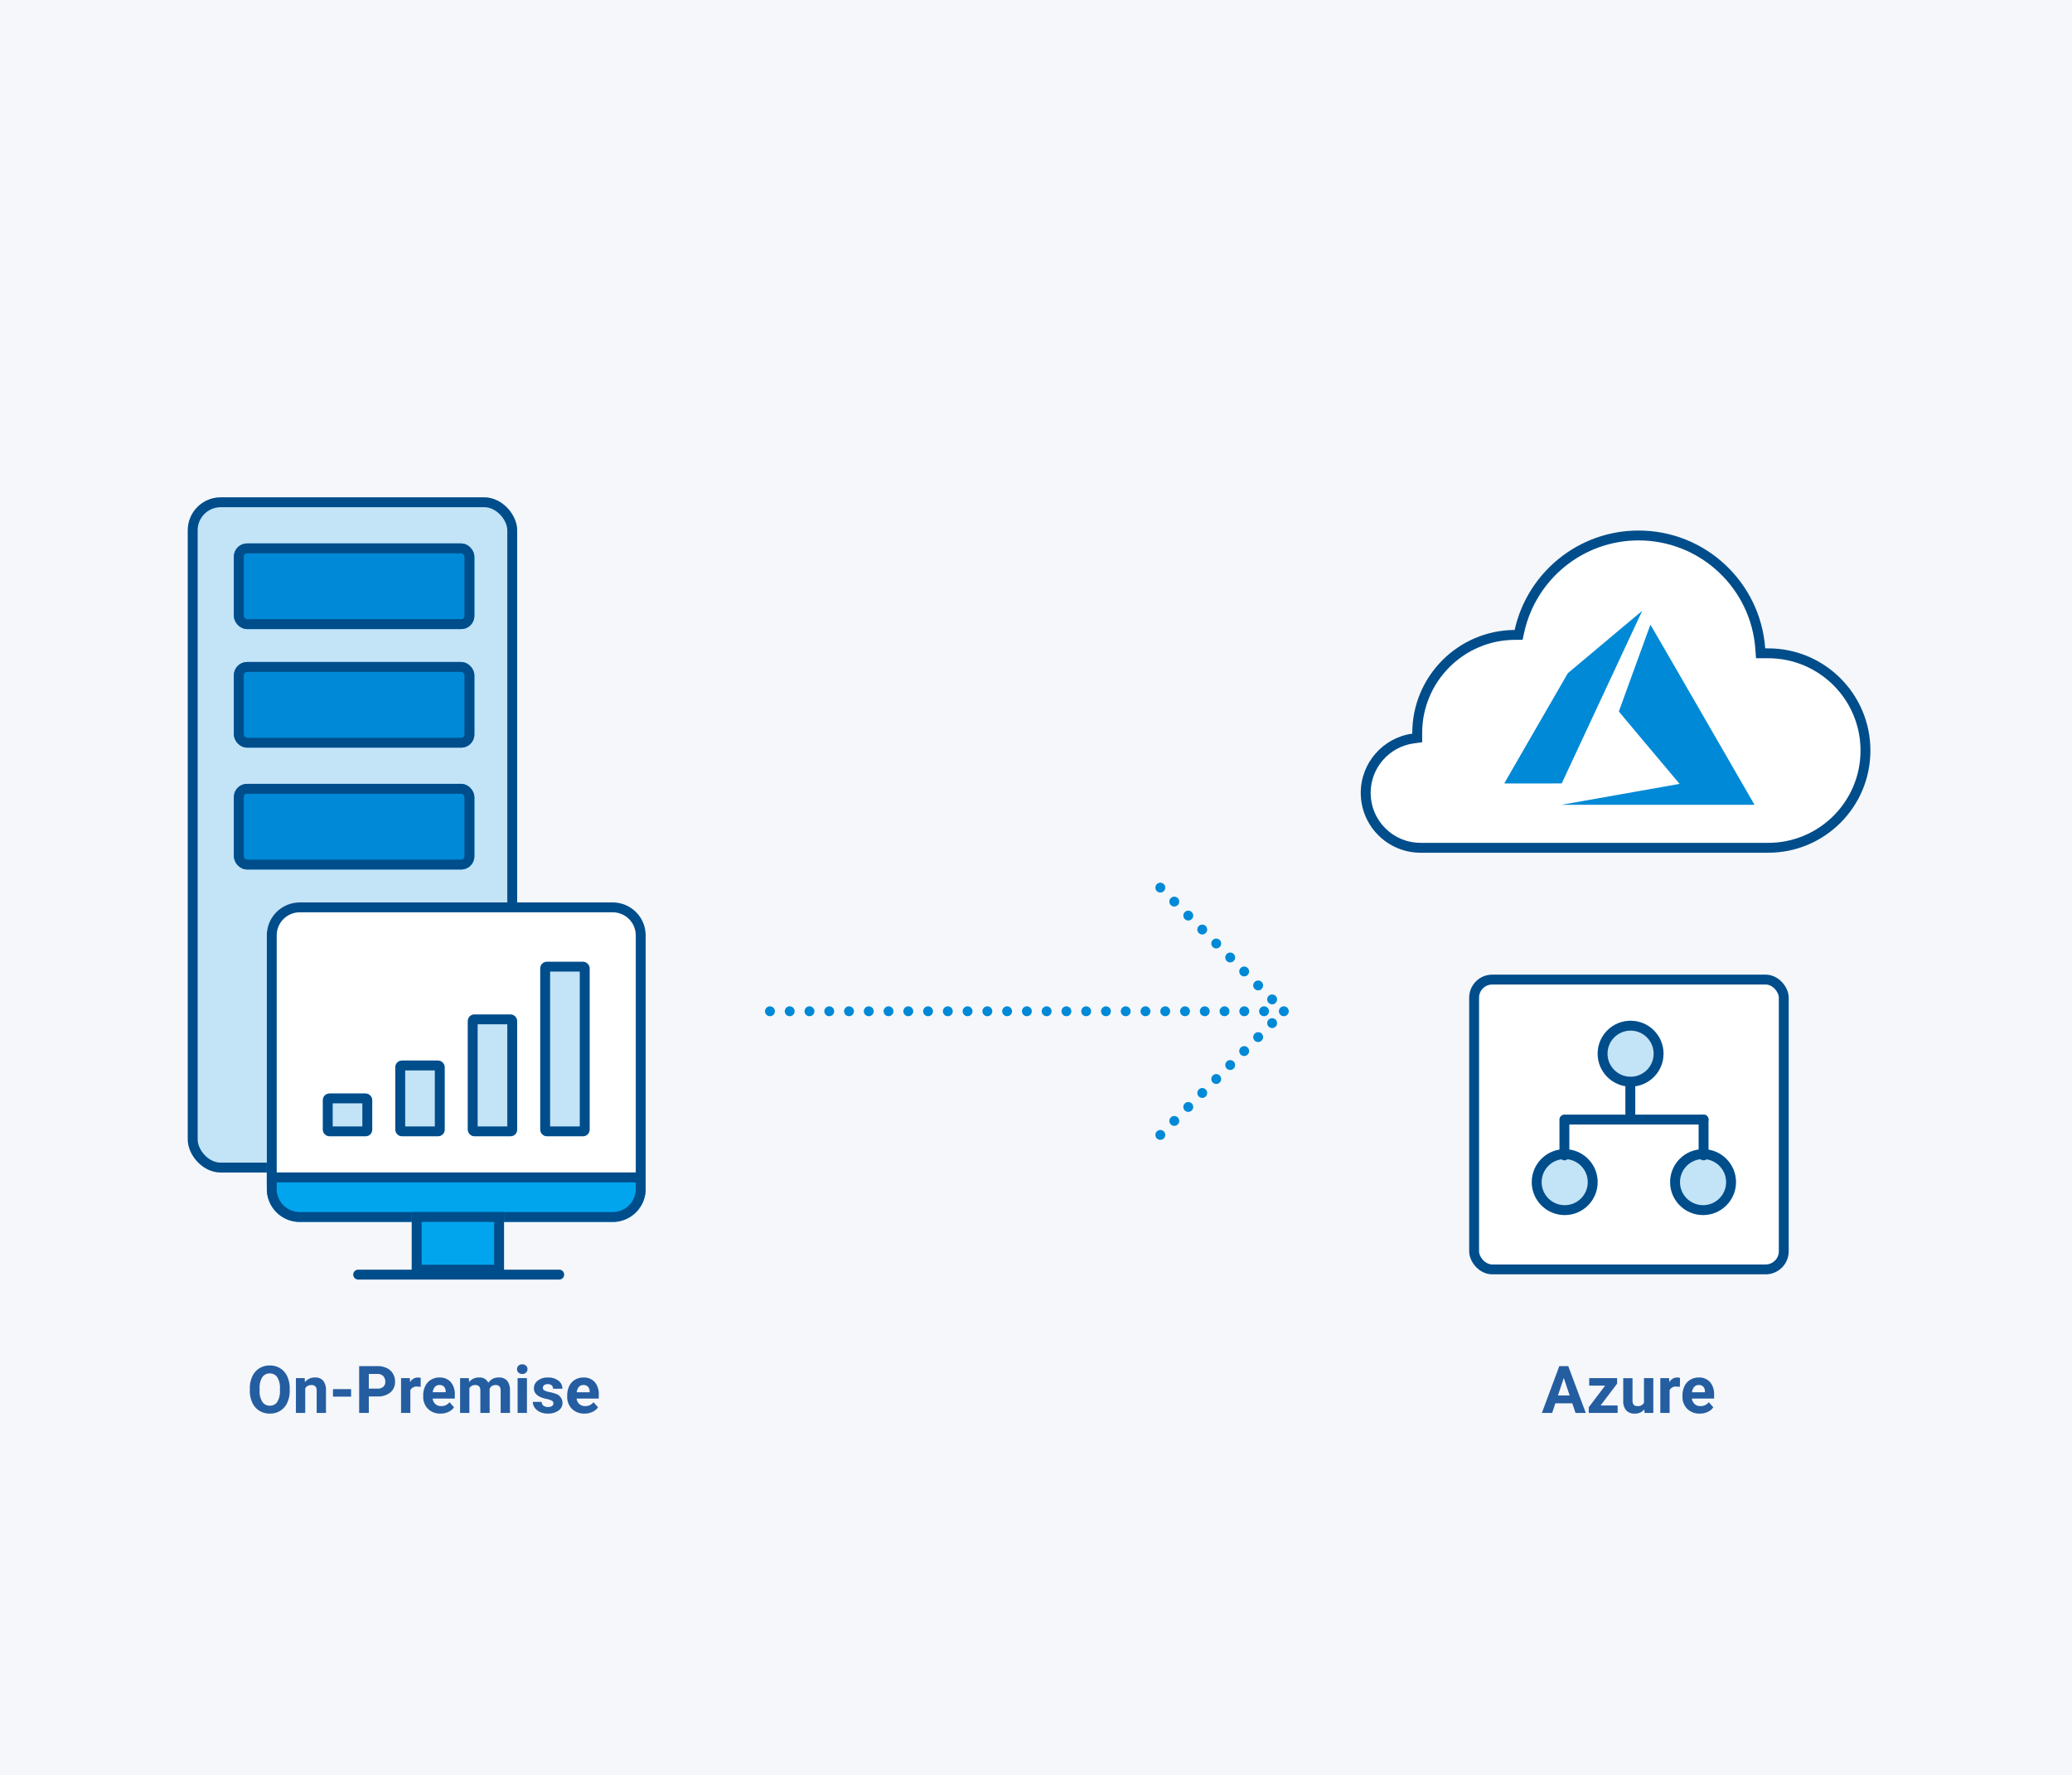<svg xmlns="http://www.w3.org/2000/svg" width="629" height="539" viewBox="0 0 629 539">
  <g id="cloud-migration" transform="translate(-974 -793)">
    <rect id="Rectangle_7438" data-name="Rectangle 7438" width="629" height="539" transform="translate(974 793)" fill="#f5f7fa"/>
    <g id="Group_25065" data-name="Group 25065" transform="translate(-54 31)">
      <g id="Rectangle_7446" data-name="Rectangle 7446" transform="translate(1085 913)" fill="#c3e3f7" stroke="#004d8b" stroke-width="3">
        <rect width="100" height="205" rx="10" stroke="none"/>
        <rect x="1.5" y="1.5" width="97" height="202" rx="8.5" fill="none"/>
      </g>
      <g id="Rectangle_7447" data-name="Rectangle 7447" transform="translate(1099 927)" fill="#0089d6" stroke="#004d8b" stroke-width="3">
        <rect width="73" height="26" rx="4" stroke="none"/>
        <rect x="1.5" y="1.5" width="70" height="23" rx="2.5" fill="none"/>
      </g>
      <g id="Rectangle_7448" data-name="Rectangle 7448" transform="translate(1099 963)" fill="#0089d6" stroke="#004d8b" stroke-width="3">
        <rect width="73" height="26" rx="4" stroke="none"/>
        <rect x="1.5" y="1.5" width="70" height="23" rx="2.5" fill="none"/>
      </g>
      <g id="Rectangle_7449" data-name="Rectangle 7449" transform="translate(1099 1000)" fill="#0089d6" stroke="#004d8b" stroke-width="3">
        <rect width="73" height="26" rx="4" stroke="none"/>
        <rect x="1.5" y="1.5" width="70" height="23" rx="2.5" fill="none"/>
      </g>
    </g>
    <g id="Azure" transform="translate(952.084 32.139)">
      <g id="Union_14" data-name="Union 14" transform="translate(435.003 921.943)" fill="#fff">
        <path d="M 123.691 96.325 L 52.502 96.325 L 18.167 96.325 C 13.716 96.325 9.53 94.591 6.382 91.443 C 3.234 88.295 1.5 84.109 1.5 79.657 C 1.5 75.61 2.968 71.709 5.634 68.67 C 8.275 65.66 11.902 63.699 15.847 63.15 L 17.147 62.969 L 17.14 61.656 C 17.139 61.601 17.139 61.545 17.139 61.49 C 17.139 57.481 17.92 53.592 19.461 49.93 C 20.949 46.393 23.081 43.213 25.797 40.478 C 28.513 37.744 31.677 35.592 35.201 34.081 C 38.846 32.517 42.723 31.712 46.723 31.687 L 47.919 31.679 L 48.178 30.511 C 49.084 26.422 50.669 22.542 52.891 18.978 C 55.071 15.48 57.801 12.385 61.004 9.781 C 64.235 7.155 67.848 5.108 71.743 3.699 C 75.774 2.24 80.012 1.5 84.339 1.5 C 93.765 1.5 102.745 5.046 109.627 11.485 C 116.475 17.892 120.615 26.557 121.282 35.883 L 121.382 37.276 L 122.778 37.276 L 123.691 37.276 C 127.677 37.276 131.543 38.056 135.182 39.595 C 138.698 41.082 141.855 43.211 144.567 45.923 C 147.279 48.635 149.408 51.793 150.895 55.308 C 152.434 58.947 153.215 62.813 153.215 66.8 C 153.215 70.786 152.434 74.653 150.895 78.292 C 149.408 81.807 147.279 84.965 144.567 87.677 C 141.855 90.389 138.698 92.518 135.182 94.005 C 131.543 95.544 127.677 96.325 123.691 96.325 Z" stroke="none"/>
        <path d="M 123.691 94.825 C 127.475 94.825 131.145 94.084 134.598 92.623 C 137.935 91.212 140.932 89.191 143.507 86.616 C 146.081 84.042 148.102 81.044 149.513 77.707 C 150.974 74.254 151.715 70.584 151.715 66.8 C 151.715 63.015 150.974 59.345 149.514 55.892 C 148.102 52.556 146.081 49.558 143.507 46.984 C 140.932 44.409 137.935 42.388 134.598 40.977 C 131.145 39.516 127.475 38.776 123.691 38.776 L 119.985 38.776 L 119.786 35.99 C 119.146 27.043 115.174 18.729 108.602 12.58 C 101.999 6.402 93.383 3 84.339 3 C 80.186 3 76.12 3.71 72.254 5.109 C 68.517 6.462 65.05 8.425 61.951 10.945 C 58.876 13.444 56.256 16.414 54.164 19.771 C 52.032 23.19 50.511 26.913 49.642 30.835 L 49.125 33.171 L 46.732 33.187 C 42.934 33.211 39.253 33.975 35.792 35.459 C 32.445 36.894 29.441 38.938 26.862 41.535 C 24.282 44.133 22.257 47.153 20.844 50.512 C 19.381 53.988 18.639 57.682 18.639 61.49 C 18.639 61.543 18.639 61.596 18.64 61.648 L 18.654 64.274 L 16.054 64.636 C 12.466 65.135 9.165 66.919 6.761 69.66 C 4.336 72.424 3 75.975 3 79.657 C 3 83.708 4.578 87.517 7.443 90.382 C 10.307 93.247 14.116 94.825 18.167 94.825 L 123.691 94.825 M 123.691 97.825 L 18.167 97.825 C 8.134 97.825 -6.841245067334967e-06 89.69 -6.841245067334967e-06 79.657 C -6.841245067334967e-06 70.481 6.803 62.895 15.64 61.664 C 15.639 61.606 15.639 61.548 15.639 61.49 C 15.639 44.268 29.532 30.296 46.713 30.187 C 50.539 12.917 65.932 -4.237962912156945e-06 84.339 -4.237962912156945e-06 C 104.685 -4.237962912156945e-06 121.347 15.779 122.778 35.776 L 123.691 35.776 C 140.825 35.776 154.715 49.666 154.715 66.8 C 154.715 83.934 140.825 97.825 123.691 97.825 Z" stroke="none" fill="#004d8b"/>
      </g>
      <path id="Microsoft_Azure-Logo.wine" d="M35.141,55.694q8.96-1.581,17.915-3.171l.166-.035-9.214-10.96c-5.067-6.028-9.214-10.983-9.214-11.011,0-.054,9.514-26.254,9.567-26.347.018-.031,6.492,11.147,15.695,27.1C68.672,46.2,75.775,58.511,75.841,58.627l.12.21-29.282,0-29.282,0ZM0,52.352C0,52.337,4.341,44.8,9.648,35.6L19.3,18.885,30.539,9.45C36.722,4.261,41.8.008,41.819,0a1.985,1.985,0,0,1-.181.455c-.12.258-5.613,12.042-12.208,26.186L17.438,52.358l-8.719.011C3.924,52.375,0,52.368,0,52.352Z" transform="translate(478.569 946.37)" fill="#0089d6"/>
    </g>
    <g id="Group_25063" data-name="Group 25063" transform="translate(655 83.919)">
      <g id="Rectangle_7437" data-name="Rectangle 7437" transform="translate(765 1004.999)" fill="#fff" stroke="#004d8b" stroke-width="3">
        <rect width="97" height="91" rx="7" stroke="none"/>
        <rect x="1.5" y="1.5" width="94" height="88" rx="5.5" fill="none"/>
      </g>
      <g id="Ellipse_638" data-name="Ellipse 638" transform="translate(804 1018.999)" fill="#c3e3f7" stroke="#004d8b" stroke-width="3">
        <circle cx="10" cy="10" r="10" stroke="none"/>
        <circle cx="10" cy="10" r="8.5" fill="none"/>
      </g>
      <g id="Ellipse_639" data-name="Ellipse 639" transform="translate(826 1057.999)" fill="#c3e3f7" stroke="#004d8b" stroke-width="3">
        <circle cx="10" cy="10" r="10" stroke="none"/>
        <circle cx="10" cy="10" r="8.5" fill="none"/>
      </g>
      <g id="Ellipse_640" data-name="Ellipse 640" transform="translate(784 1057.999)" fill="#c3e3f7" stroke="#004d8b" stroke-width="3">
        <circle cx="10" cy="10" r="10" stroke="none"/>
        <circle cx="10" cy="10" r="8.5" fill="none"/>
      </g>
      <line id="Line_506" data-name="Line 506" y1="10.879" transform="translate(793.907 1049)" fill="none" stroke="#004d8b" stroke-linecap="round" stroke-width="3"/>
      <line id="Line_509" data-name="Line 509" y1="8.81" transform="translate(813.919 1038.994)" fill="none" stroke="#004d8b" stroke-linecap="round" stroke-width="3"/>
      <line id="Line_507" data-name="Line 507" y1="10.879" transform="translate(836.155 1049)" fill="none" stroke="#004d8b" stroke-linecap="round" stroke-width="3"/>
      <line id="Line_508" data-name="Line 508" x2="41.692" transform="translate(794.463 1049)" fill="none" stroke="#004d8b" stroke-linecap="round" stroke-width="3"/>
    </g>
    <g id="Group_25064" data-name="Group 25064" transform="translate(-54 31)">
      <g id="Rectangle_7439" data-name="Rectangle 7439" transform="translate(1109 1036)" fill="#fff" stroke="#004d8b" stroke-width="3">
        <path d="M10,0h95a10,10,0,0,1,10,10V85a0,0,0,0,1,0,0H0a0,0,0,0,1,0,0V10A10,10,0,0,1,10,0Z" stroke="none"/>
        <path d="M10,1.5h95a8.5,8.5,0,0,1,8.5,8.5V83.5a0,0,0,0,1,0,0H1.5a0,0,0,0,1,0,0V10A8.5,8.5,0,0,1,10,1.5Z" fill="none"/>
      </g>
      <g id="Rectangle_7440" data-name="Rectangle 7440" transform="translate(1109 1118)" fill="#01a5ee" stroke="#004d8b" stroke-width="3">
        <path d="M0,0H115a0,0,0,0,1,0,0V5a10,10,0,0,1-10,10H10A10,10,0,0,1,0,5V0A0,0,0,0,1,0,0Z" stroke="none"/>
        <path d="M1.5,1.5h112a0,0,0,0,1,0,0V5a8.5,8.5,0,0,1-8.5,8.5H10A8.5,8.5,0,0,1,1.5,5V1.5A0,0,0,0,1,1.5,1.5Z" fill="none"/>
      </g>
      <g id="Rectangle_7441" data-name="Rectangle 7441" transform="translate(1153 1130)" fill="#01a5ee" stroke="#004d8b" stroke-width="3">
        <rect width="28" height="19" stroke="none"/>
        <rect x="1.5" y="1.5" width="25" height="16" fill="none"/>
      </g>
      <path id="Path_36951" data-name="Path 36951" d="M1136.729,1149h61.037" fill="none" stroke="#004d8b" stroke-linecap="round" stroke-width="3"/>
      <g id="Rectangle_7442" data-name="Rectangle 7442" transform="translate(1192 1054)" fill="#c3e3f7" stroke="#004d8b" stroke-width="3">
        <rect width="15" height="53" rx="2" stroke="none"/>
        <rect x="1.5" y="1.5" width="12" height="50" rx="0.5" fill="none"/>
      </g>
      <g id="Rectangle_7443" data-name="Rectangle 7443" transform="translate(1170 1070)" fill="#c3e3f7" stroke="#004d8b" stroke-width="3">
        <rect width="15" height="37" rx="2" stroke="none"/>
        <rect x="1.5" y="1.5" width="12" height="34" rx="0.5" fill="none"/>
      </g>
      <g id="Rectangle_7444" data-name="Rectangle 7444" transform="translate(1148 1084)" fill="#c3e3f7" stroke="#004d8b" stroke-width="3">
        <rect width="15" height="23" rx="2" stroke="none"/>
        <rect x="1.5" y="1.5" width="12" height="20" rx="0.5" fill="none"/>
      </g>
      <g id="Rectangle_7445" data-name="Rectangle 7445" transform="translate(1126 1094)" fill="#c3e3f7" stroke="#004d8b" stroke-width="3">
        <rect width="15" height="13" rx="2" stroke="none"/>
        <rect x="1.5" y="1.5" width="12" height="10" rx="0.5" fill="none"/>
      </g>
    </g>
    <path id="Path_37000" data-name="Path 37000" d="M12.949-6.787a8.583,8.583,0,0,1-.742,3.682A5.589,5.589,0,0,1,10.083-.664,5.875,5.875,0,0,1,6.914.2,5.915,5.915,0,0,1,3.76-.654,5.644,5.644,0,0,1,1.611-3.081,8.338,8.338,0,0,1,.84-6.709v-.7a8.538,8.538,0,0,1,.757-3.7A5.635,5.635,0,0,1,3.735-13.56a5.883,5.883,0,0,1,3.159-.854,5.883,5.883,0,0,1,3.159.854,5.635,5.635,0,0,1,2.139,2.451,8.514,8.514,0,0,1,.757,3.687ZM9.98-7.432a5.984,5.984,0,0,0-.8-3.4,2.61,2.61,0,0,0-2.285-1.162,2.611,2.611,0,0,0-2.275,1.147A5.915,5.915,0,0,0,3.809-7.48v.693a6.058,6.058,0,0,0,.8,3.379,2.6,2.6,0,0,0,2.3,1.2A2.579,2.579,0,0,0,9.18-3.364a6.023,6.023,0,0,0,.8-3.374Zm7.51-3.135.088,1.221a3.689,3.689,0,0,1,3.037-1.416,3.066,3.066,0,0,1,2.5.986,4.6,4.6,0,0,1,.84,2.949V0H21.133V-6.758a1.831,1.831,0,0,0-.391-1.3,1.749,1.749,0,0,0-1.3-.405,1.942,1.942,0,0,0-1.787,1.016V0H14.834V-10.566ZM31.582-4.951h-5.5V-7.227h5.5Zm5.381-.059V0h-2.93V-14.219H39.58a6.417,6.417,0,0,1,2.817.586,4.318,4.318,0,0,1,1.87,1.665,4.643,4.643,0,0,1,.654,2.456,4.083,4.083,0,0,1-1.431,3.3,5.959,5.959,0,0,1-3.96,1.206Zm0-2.373H39.58a2.573,2.573,0,0,0,1.772-.547,1.989,1.989,0,0,0,.61-1.562,2.345,2.345,0,0,0-.615-1.689,2.3,2.3,0,0,0-1.7-.664H36.963ZM52.686-7.92A7.667,7.667,0,0,0,51.67-8a2.067,2.067,0,0,0-2.1,1.084V0H46.748V-10.566h2.666l.078,1.26a2.615,2.615,0,0,1,2.354-1.455,2.957,2.957,0,0,1,.879.127ZM58.721.2A5.187,5.187,0,0,1,54.937-1.23a5.068,5.068,0,0,1-1.46-3.8V-5.3a6.383,6.383,0,0,1,.615-2.847,4.515,4.515,0,0,1,1.743-1.934,4.893,4.893,0,0,1,2.573-.679,4.385,4.385,0,0,1,3.413,1.367,5.555,5.555,0,0,1,1.245,3.877v1.152H56.338a2.622,2.622,0,0,0,.825,1.66,2.5,2.5,0,0,0,1.743.625,3.046,3.046,0,0,0,2.549-1.182l1.387,1.553a4.237,4.237,0,0,1-1.719,1.4A5.639,5.639,0,0,1,58.721.2ZM58.4-8.486a1.764,1.764,0,0,0-1.362.569,2.946,2.946,0,0,0-.669,1.628h3.926v-.226a2.1,2.1,0,0,0-.508-1.457A1.819,1.819,0,0,0,58.4-8.486Zm8.916-2.08L67.4-9.385a3.713,3.713,0,0,1,3.037-1.377,2.818,2.818,0,0,1,2.8,1.611,3.628,3.628,0,0,1,3.174-1.611,3.152,3.152,0,0,1,2.559,1,4.6,4.6,0,0,1,.84,3.013V0H76.982V-6.738a2.012,2.012,0,0,0-.352-1.313,1.558,1.558,0,0,0-1.24-.415,1.762,1.762,0,0,0-1.758,1.211L73.643,0H70.82V-6.729a1.988,1.988,0,0,0-.361-1.328,1.573,1.573,0,0,0-1.23-.41,1.829,1.829,0,0,0-1.738,1V0H64.668V-10.566ZM84.961,0H82.129V-10.566h2.832Zm-3-13.3a1.39,1.39,0,0,1,.425-1.045,1.6,1.6,0,0,1,1.157-.41,1.6,1.6,0,0,1,1.152.41,1.382,1.382,0,0,1,.43,1.045,1.386,1.386,0,0,1-.435,1.055,1.6,1.6,0,0,1-1.147.41,1.6,1.6,0,0,1-1.147-.41A1.386,1.386,0,0,1,81.963-13.3ZM93.008-2.92a.909.909,0,0,0-.513-.815,5.824,5.824,0,0,0-1.646-.532q-3.77-.791-3.77-3.2a2.9,2.9,0,0,1,1.167-2.349,4.708,4.708,0,0,1,3.052-.942,5.067,5.067,0,0,1,3.218.947,2.985,2.985,0,0,1,1.206,2.461H92.9a1.366,1.366,0,0,0-.391-1,1.653,1.653,0,0,0-1.221-.4,1.689,1.689,0,0,0-1.1.322,1.017,1.017,0,0,0-.391.82.87.87,0,0,0,.444.757,4.571,4.571,0,0,0,1.5.5,12.244,12.244,0,0,1,1.777.474,2.92,2.92,0,0,1,2.236,2.842A2.756,2.756,0,0,1,94.512-.7a5.35,5.35,0,0,1-3.2.894A5.588,5.588,0,0,1,88.95-.278a3.957,3.957,0,0,1-1.616-1.3,3.018,3.018,0,0,1-.586-1.782h2.676a1.473,1.473,0,0,0,.557,1.152,2.208,2.208,0,0,0,1.387.4,2.044,2.044,0,0,0,1.226-.308A.957.957,0,0,0,93.008-2.92ZM102.432.2A5.187,5.187,0,0,1,98.647-1.23a5.068,5.068,0,0,1-1.46-3.8V-5.3A6.383,6.383,0,0,1,97.8-8.149a4.515,4.515,0,0,1,1.743-1.934,4.893,4.893,0,0,1,2.573-.679,4.385,4.385,0,0,1,3.413,1.367,5.555,5.555,0,0,1,1.245,3.877v1.152h-6.729a2.622,2.622,0,0,0,.825,1.66,2.5,2.5,0,0,0,1.743.625,3.046,3.046,0,0,0,2.549-1.182l1.387,1.553a4.237,4.237,0,0,1-1.719,1.4A5.639,5.639,0,0,1,102.432.2Zm-.322-8.682a1.764,1.764,0,0,0-1.362.569,2.946,2.946,0,0,0-.669,1.628H104v-.226a2.1,2.1,0,0,0-.508-1.457A1.819,1.819,0,0,0,102.109-8.486Z" transform="translate(1049 1222)" fill="#255da1"/>
    <path id="Path_37001" data-name="Path 37001" d="M9.3-2.93H4.16L3.184,0H.068L5.361-14.219H8.076L13.4,0H10.283ZM4.951-5.3H8.506L6.719-10.625ZM17.9-2.275h5.166V0H14.3V-1.719l4.971-6.572H14.443v-2.275H22.91V-8.9Zm13.262,1.2A3.539,3.539,0,0,1,28.271.2a3.338,3.338,0,0,1-2.593-.977,4.169,4.169,0,0,1-.913-2.861v-6.924h2.822v6.834q0,1.652,1.5,1.652a2.038,2.038,0,0,0,1.973-1v-7.489H33.9V0H31.24Zm10.8-6.846A7.667,7.667,0,0,0,40.947-8a2.067,2.067,0,0,0-2.1,1.084V0H36.025V-10.566h2.666l.078,1.26a2.615,2.615,0,0,1,2.354-1.455,2.957,2.957,0,0,1,.879.127ZM48,.2A5.187,5.187,0,0,1,44.214-1.23a5.068,5.068,0,0,1-1.46-3.8V-5.3a6.383,6.383,0,0,1,.615-2.847,4.515,4.515,0,0,1,1.743-1.934,4.893,4.893,0,0,1,2.573-.679A4.385,4.385,0,0,1,51.1-9.395a5.555,5.555,0,0,1,1.245,3.877v1.152H45.615a2.622,2.622,0,0,0,.825,1.66,2.5,2.5,0,0,0,1.743.625,3.046,3.046,0,0,0,2.549-1.182l1.387,1.553A4.237,4.237,0,0,1,50.4-.308,5.639,5.639,0,0,1,48,.2Zm-.322-8.682a1.764,1.764,0,0,0-1.362.569,2.946,2.946,0,0,0-.669,1.628H49.57v-.226a2.1,2.1,0,0,0-.508-1.457A1.819,1.819,0,0,0,47.676-8.486Z" transform="translate(1442 1222)" fill="#255da1"/>
    <path id="Path_36952" data-name="Path 36952" d="M1179.393,1093.424H1340.93" transform="translate(28.338 6.617)" fill="none" stroke="#0089d6" stroke-linecap="round" stroke-width="3" stroke-dasharray="0 6"/>
    <path id="Path_36953" data-name="Path 36953" d="M1313.583,1130.754l36.716-36.715" transform="translate(12.658 6.827)" fill="none" stroke="#0089d6" stroke-linecap="round" stroke-width="3" stroke-dasharray="0 6"/>
    <path id="Path_36954" data-name="Path 36954" d="M1313.583,1094.039l36.716,36.715" transform="translate(12.658 -31.539)" fill="none" stroke="#0089d6" stroke-linecap="round" stroke-width="3" stroke-dasharray="0 6"/>
  </g>
</svg>
